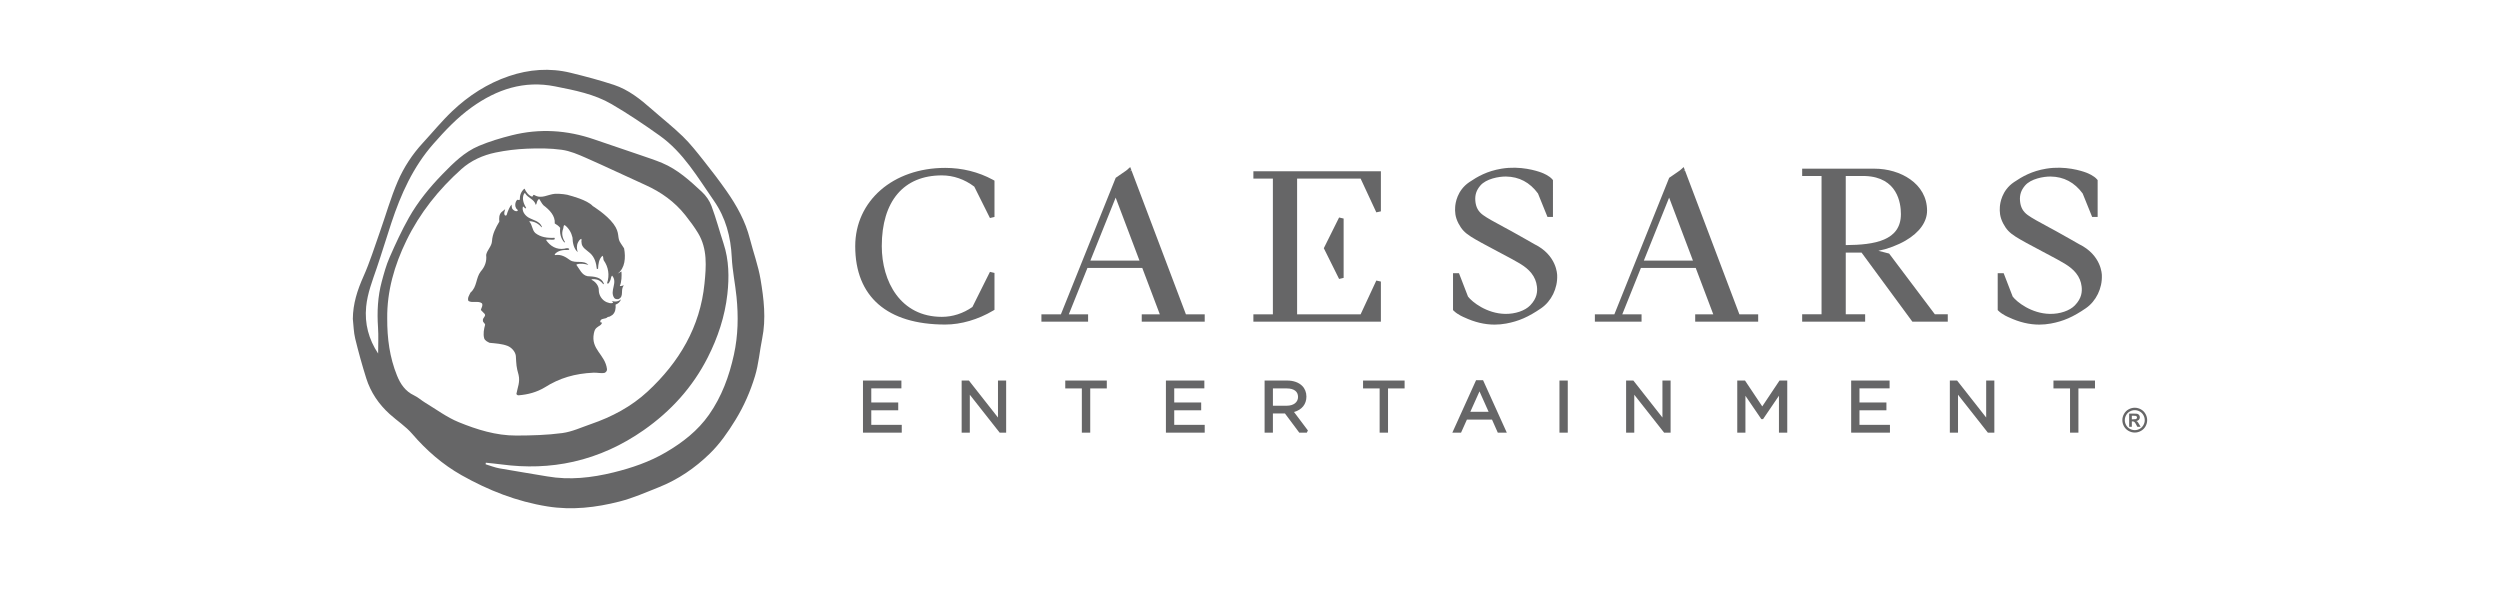 <?xml version="1.0" encoding="utf-8"?>
<!-- Generator: Adobe Illustrator 25.0.1, SVG Export Plug-In . SVG Version: 6.00 Build 0)  -->
<svg version="1.1" id="Layer_1" xmlns="http://www.w3.org/2000/svg" xmlns:xlink="http://www.w3.org/1999/xlink" x="0px" y="0px"
	 width="332px" height="80px" viewBox="0 0 332 80" style="enable-background:new 0 0 332 80;" xml:space="preserve">
<style type="text/css">
	.st0{fill:#666667;}
</style>
<g>
	<g>
		<g>
			<polygon class="st0" points="183.382,37.391 182.775,37.256 180.691,41.739 172.255,41.739 172.255,23.719 180.691,23.719 
				182.775,28.201 183.382,28.067 183.382,22.743 166.449,22.743 166.449,23.719 169.039,23.719 169.039,41.739 166.449,41.739 
				166.449,42.715 183.382,42.715 			"/>
			<polygon class="st0" points="177.831,37.044 178.434,36.902 178.434,29.024 177.831,28.882 175.802,32.963 			"/>
			<path class="st0" d="M150.269,22.652l-0.217,0.082l-0.012-0.014l0.214-0.107l-0.161-0.427l-0.529,0.462l-1.397,0.962
				l-7.279,18.129H138.3v0.976h6.199v-0.976h-2.559l2.472-6.157h7.282l2.329,6.157h-2.4v0.976h8.363v-0.976h-2.497L150.269,22.652z
				 M144.803,34.606l3.357-8.362l3.163,8.362H144.803z"/>
			<path class="st0" d="M225.122,42.715h8.364v-0.976h-2.497l-7.22-19.086l-0.217,0.082l-0.012-0.014l0.213-0.107l-0.161-0.427
				l-0.529,0.463l-1.397,0.962l-7.279,18.129H211.8v0.976h6.199v-0.976h-2.56l2.472-6.157h7.282l2.329,6.157h-2.4V42.715z
				 M218.303,34.606l3.357-8.362l3.163,8.362H218.303z"/>
			<path class="st0" d="M250.877,33.673l-1.425-0.367c1.279-0.266,2.559-0.743,3.622-1.365c1.832-1.071,2.841-2.481,2.841-3.969
				c0-3.619-3.591-5.572-6.969-5.572h-9.619v0.976h2.574v18.362h-2.574v0.976h8.364v-0.976h-2.574v-8.195h2.098l6.746,9.171h4.704
				v-0.976h-1.715L250.877,33.673z M245.116,23.376l2.587,0c4.276,0.159,4.738,3.587,4.738,5.053c0,3.526-3.479,4.093-7.325,4.121
				V23.376z"/>
			<path class="st0" d="M203.761,32.421c-0.023-0.013-2.304-1.319-3.072-1.736l-0.945-0.511c-1.341-0.724-2.227-1.203-2.796-1.617
				c-0.644-0.469-0.96-1.055-1.025-1.902c-0.06-0.778,0.146-1.4,0.669-2.014c0.766-0.9,2.454-1.208,3.401-1.197
				c1.744,0.021,3.174,0.779,4.252,2.253l1.259,3.113h0.729V23.92l-0.072-0.088c-0.408-0.495-1.217-0.824-1.455-0.913
				c-0.607-0.227-2.784-0.934-5.301-0.519c-1.915,0.316-3.194,1.049-4.29,1.794c-1.62,1.101-1.84,2.802-1.869,3.297
				c-0.034,0.586-0.03,1.288,0.45,2.2c0.403,0.766,0.832,1.22,1.64,1.734c0.772,0.492,1.885,1.082,3.571,1.976l0.51,0.271
				c1.097,0.581,1.822,0.965,2.423,1.329c0.675,0.409,1.16,0.813,1.525,1.271c0.422,0.53,0.664,1.11,0.74,1.774
				c0.075,0.659,0.04,1.539-0.896,2.508c-0.687,0.711-1.994,1.154-3.326,1.13c-2.442-0.045-4.384-1.575-4.933-2.301l-1.199-3.105
				h-0.79v4.901l0.095,0.094c0.54,0.533,1.391,0.872,1.409,0.878c1.372,0.64,2.699,0.957,4.021,0.957c0.51,0,1.019-0.047,1.53-0.141
				c1.664-0.306,2.968-0.876,4.65-2.033c1.362-0.936,2.196-2.654,2.127-4.362C206.791,36.462,206.76,33.887,203.761,32.421z"/>
			<path class="st0" d="M279.126,36.571c0-0.109-0.03-2.684-3.03-4.15c-0.023-0.013-2.304-1.319-3.072-1.736l-0.947-0.512
				c-1.34-0.724-2.226-1.202-2.795-1.616c-0.644-0.469-0.96-1.055-1.025-1.902c-0.06-0.778,0.146-1.4,0.669-2.014
				c0.766-0.9,2.449-1.208,3.401-1.197c1.744,0.021,3.174,0.779,4.252,2.253l1.259,3.113h0.729V23.92l-0.072-0.088
				c-0.408-0.495-1.217-0.824-1.455-0.913c-0.607-0.227-2.784-0.934-5.301-0.519c-1.915,0.316-3.194,1.049-4.29,1.794
				c-1.62,1.101-1.84,2.802-1.869,3.297c-0.034,0.586-0.03,1.288,0.45,2.2c0.403,0.766,0.832,1.22,1.64,1.734
				c0.772,0.492,1.885,1.082,3.571,1.976l0.518,0.275c1.093,0.579,1.815,0.961,2.415,1.325c0.675,0.409,1.16,0.813,1.525,1.271
				c0.422,0.53,0.664,1.11,0.74,1.774c0.075,0.659,0.04,1.539-0.896,2.508c-0.687,0.711-1.992,1.154-3.326,1.13
				c-2.442-0.045-4.384-1.575-4.933-2.301l-1.199-3.105h-0.79v4.901l0.095,0.094c0.54,0.533,1.391,0.872,1.409,0.878
				c1.372,0.64,2.699,0.957,4.021,0.957c0.51,0,1.019-0.047,1.53-0.141c1.664-0.306,2.968-0.876,4.65-2.033
				C278.361,39.997,279.195,38.279,279.126,36.571z"/>
			<path class="st0" d="M132.067,41.144v-4.899l-0.603-0.142l-2.327,4.663c-1.228,0.859-2.631,1.312-4.062,1.312
				c-5.509,0-7.975-4.717-7.975-9.393c0-5.969,2.907-9.393,7.975-9.393c1.533,0,3.022,0.516,4.309,1.492l2.08,4.169l0.603-0.142
				v-4.82l-0.224-0.125c-1.89-1.027-4.073-1.57-6.313-1.57c-6.928,0-11.956,4.375-11.956,10.402c0,6.708,4.246,10.402,11.956,10.402
				c2.092,0,4.355-0.659,6.376-1.859L132.067,41.144z"/>
			<polygon class="st0" points="115.706,54.487 119.285,54.487 119.285,53.449 115.706,53.449 115.706,51.574 119.706,51.574 
				119.706,50.536 114.603,50.536 114.603,57.457 119.753,57.457 119.753,56.419 115.706,56.419 			"/>
			<polygon class="st0" points="132.532,55.448 128.671,50.536 127.707,50.536 127.707,57.457 128.792,57.457 128.792,52.422 
				132.757,57.457 133.617,57.457 133.617,50.536 132.532,50.536 			"/>
			<polygon class="st0" points="141.467,51.583 143.669,51.583 143.669,57.457 144.782,57.457 144.782,51.583 146.983,51.583 
				146.983,50.536 141.467,50.536 			"/>
			<polygon class="st0" points="155.938,54.487 159.517,54.487 159.517,53.449 155.938,53.449 155.938,51.574 159.938,51.574 
				159.938,50.536 154.834,50.536 154.834,57.457 159.985,57.457 159.985,56.419 155.938,56.419 			"/>
			<path class="st0" d="M173.492,52.666c0-0.556-0.198-1.061-0.559-1.421c-0.457-0.457-1.165-0.709-1.993-0.709h-3.001v6.921h1.103
				v-2.548h1.601l1.902,2.548h0.999l0.145-0.291l-1.845-2.455C172.883,54.428,173.492,53.685,173.492,52.666z M169.043,51.583h1.842
				c0.95,0,1.495,0.405,1.495,1.13c0,0.709-0.591,1.167-1.505,1.167h-1.832V51.583z"/>
			<polygon class="st0" points="181.014,51.583 183.216,51.583 183.216,57.457 184.329,57.457 184.329,51.583 186.531,51.583 
				186.531,50.536 181.014,50.536 			"/>
			<path class="st0" d="M196.023,50.489l-3.153,6.968h1.158l0.777-1.733h3.334l0.768,1.733h1.196l-3.153-6.968H196.023z
				 M197.687,54.686h-2.427l1.217-2.709L197.687,54.686z"/>
			<rect x="207.096" y="50.536" class="st0" width="1.103" height="6.921"/>
			<polygon class="st0" points="220.771,55.448 216.91,50.536 215.947,50.536 215.947,57.457 217.031,57.457 217.031,52.422 
				220.996,57.457 221.856,57.457 221.856,50.536 220.771,50.536 			"/>
			<polygon class="st0" points="234.028,53.969 231.736,50.536 230.708,50.536 230.708,57.457 231.793,57.457 231.793,52.562 
				233.904,55.658 234.134,55.658 236.244,52.554 236.244,57.457 237.348,57.457 237.348,50.536 236.319,50.536 			"/>
			<polygon class="st0" points="246.938,54.487 250.517,54.487 250.517,53.449 246.938,53.449 246.938,51.574 250.938,51.574 
				250.938,50.536 245.835,50.536 245.835,57.457 250.985,57.457 250.985,56.419 246.938,56.419 			"/>
			<polygon class="st0" points="263.764,55.448 259.903,50.536 258.939,50.536 258.939,57.457 260.024,57.457 260.024,52.422 
				263.989,57.457 264.849,57.457 264.849,50.536 263.764,50.536 			"/>
			<polygon class="st0" points="272.699,51.583 274.901,51.583 274.901,57.457 276.014,57.457 276.014,51.583 278.215,51.583 
				278.215,50.536 272.699,50.536 			"/>
		</g>
		<g>
			<path class="st0" d="M283.496,54.147c0.283,0,0.554,0.071,0.813,0.212c0.26,0.141,0.464,0.344,0.612,0.608
				c0.149,0.264,0.223,0.54,0.223,0.828c0,0.287-0.073,0.561-0.218,0.821c-0.146,0.26-0.349,0.463-0.609,0.609
				c-0.26,0.146-0.534,0.218-0.821,0.218c-0.287,0-0.56-0.073-0.821-0.218c-0.26-0.145-0.463-0.349-0.609-0.609
				c-0.146-0.26-0.218-0.534-0.218-0.821c0-0.288,0.074-0.564,0.223-0.828c0.148-0.264,0.352-0.467,0.612-0.608
				C282.942,54.218,283.213,54.147,283.496,54.147z M283.498,54.47c-0.227,0-0.444,0.057-0.652,0.17
				c-0.208,0.113-0.372,0.276-0.492,0.488c-0.12,0.212-0.18,0.435-0.18,0.667c0,0.231,0.058,0.451,0.175,0.66
				c0.117,0.209,0.28,0.373,0.489,0.491c0.209,0.118,0.429,0.177,0.658,0.177c0.231,0,0.451-0.059,0.659-0.177
				c0.209-0.117,0.372-0.281,0.489-0.491c0.118-0.209,0.177-0.43,0.177-0.66c0-0.232-0.06-0.455-0.18-0.667
				c-0.12-0.212-0.284-0.375-0.493-0.488C283.942,54.526,283.725,54.47,283.498,54.47z M282.752,56.677v-1.749h0.355
				c0.333,0,0.519,0.002,0.559,0.004c0.118,0.01,0.209,0.033,0.274,0.07c0.065,0.037,0.12,0.092,0.164,0.168
				c0.044,0.075,0.066,0.159,0.066,0.251c0,0.126-0.041,0.234-0.124,0.324c-0.083,0.09-0.198,0.145-0.348,0.167
				c0.053,0.02,0.094,0.042,0.123,0.066c0.029,0.024,0.068,0.069,0.118,0.135c0.013,0.017,0.056,0.088,0.129,0.213l0.206,0.353
				h-0.439l-0.146-0.284c-0.099-0.191-0.181-0.311-0.245-0.36c-0.064-0.05-0.146-0.074-0.245-0.074h-0.092v0.719H282.752z
				 M283.106,55.683h0.144c0.205,0,0.332-0.008,0.382-0.024c0.05-0.016,0.089-0.043,0.117-0.083
				c0.029-0.039,0.043-0.084,0.043-0.134c0-0.049-0.014-0.092-0.042-0.13c-0.028-0.038-0.068-0.065-0.119-0.082
				c-0.052-0.016-0.179-0.025-0.381-0.025h-0.144V55.683z"/>
		</g>
	</g>
	<g>
		<g>
			<path class="st0" d="M62.48,38.855c0.891-0.752,0.696-1.949,1.36-2.802c0.536-0.606,0.825-1.322,0.721-2.198
				c0.122-0.662,0.731-1.122,0.776-1.828c0.057-0.973,0.499-1.795,0.975-2.599c-0.051-0.464-0.038-0.942,0.291-1.261l0.488-0.393
				c-0.058,0.221-0.23,0.634-0.025,0.836c0.086,0.015,0.149,0.045,0.216-0.06c0.132-0.512,0.472-1.228,0.657-1.383
				c0.03,0.196-0.02,0.504,0.194,0.668c0.152,0.151,0.357,0.266,0.584,0.19c0.153-0.184-0.187-0.257-0.197-0.428
				c-0.17-0.292-0.109-0.729,0.101-0.987c0.111-0.222,0.34,0.113,0.409-0.139c-0.013-0.548,0.18-1.036,0.586-1.4h0.055
				c0.17,0.417,0.551,0.92,1.012,1.054c0.107-0.105,0.123-0.348,0.327-0.196c0.922,0.525,1.76-0.117,2.678-0.19
				c0.607-0.045,1.697,0.088,2.003,0.23c0,0,2.309,0.577,3.026,1.394c0,0,1.824,1.115,2.755,2.373
				c0.931,1.257,0.409,1.805,0.959,2.568l0.447,0.679c0.234,1.225,0.13,2.638-0.859,3.359l0.51-0.289
				c0.042,0.545,0.032,1.364-0.217,1.927c0.193,0.05,0.288-0.06,0.494-0.068h0.045c-0.52,0.557,0.09,1.47-0.733,1.816
				c-0.185,0.01-0.409,0.01-0.543-0.151c-0.672-0.973,0.526-2.049-0.293-2.979c-0.169,0.168-0.137,0.454-0.249,0.658
				c-0.085,0.14-0.13,0.329-0.275,0.41c-0.066,0.013-0.124-0.024-0.137-0.074c0.358-1.046,0.17-2.151-0.445-3.014
				c-0.099-0.186-0.009-0.461-0.172-0.61c-0.483,0.443-0.546,1.083-0.582,1.721c-0.049,0.031-0.097,0.038-0.16,0.031
				c-0.089-0.776-0.273-1.531-0.891-2.097c-0.454-0.414-1.145-0.746-1.145-1.432c-0.057-0.164,0.061-0.335-0.033-0.474
				c-0.23,0.075-0.359,0.336-0.459,0.529c-0.174,0.366-0.148,0.866-0.009,1.24c-0.521-0.447-0.678-1.209-0.698-1.945
				c-0.146-0.632-0.47-1.223-1.036-1.652c-0.221,0.059-0.123,0.383-0.226,0.55c-0.211,0.559-0.066,1.206,0.251,1.668
				c-0.011,0.024,0.014,0.065-0.025,0.084h-0.055c-0.471-0.528-0.625-1.235-0.544-1.93c-0.194-0.257-0.459-0.429-0.721-0.583
				c0.081-1.043-0.705-1.812-1.498-2.415c-0.241-0.25-0.369-0.556-0.557-0.834c-0.13,0.021-0.194,0.164-0.25,0.253
				c-0.101,0.171-0.074,0.414-0.22,0.527c-0.172-0.757-1.056-0.901-1.417-1.555c-0.163-0.024-0.135,0.168-0.212,0.251
				c-0.199,0.632,0.077,1.213,0.364,1.719c-0.039,0.054-0.151,0.054-0.192,0c-0.088-0.069-0.114-0.208-0.25-0.181
				c-0.138,0.574,0.219,1.1,0.692,1.414c0.636,0.392,1.551,0.473,1.849,1.29L71.92,30.18c-0.413-0.487-0.951-0.77-1.568-0.807
				l-0.058,0.055c0.422,0.437,0.339,1.084,0.792,1.516c0.707,0.565,1.616,0.688,2.547,0.636c0.036,0.05,0.046,0.101,0.036,0.155
				L73.6,31.819c-0.365,0.071-0.77-0.069-1.094,0.037c0.561,0.846,1.426,1.338,2.451,1.169c0.195-0.057,0.428-0.122,0.615,0
				c0.081,0.121-0.064,0.185-0.172,0.169c-0.661-0.018-1.307,0.074-1.731,0.569c-0.016,0.057,0.034,0.08,0.055,0.115
				c0.797-0.14,1.41,0.249,1.988,0.676c0.747,0.48,1.792-0.08,2.423,0.626c-0.442-0.14-1.063-0.229-1.551-0.072
				c-0.038,0.014-0.019,0.057-0.019,0.097c0.414,0.534,0.701,1.329,1.457,1.474c0.844,0.04,1.861,0.09,2.175,1.014v0.056
				c-0.177-0.009-0.208-0.225-0.356-0.292c-0.321-0.323-0.777-0.42-1.238-0.373l-0.057,0.065c0.536,0.245,1.004,0.817,0.974,1.417
				c0.006,0.633,0.414,1.287,1.024,1.553c0.268,0.08,0.593,0.257,0.875,0.076c-0.009-0.101-0.124-0.172-0.192-0.226
				c0.387,0.12,0.894,0.12,1.219-0.222c-0.054,0.348-0.396,0.597-0.698,0.708c0.041,0.505-0.021,1.022-0.424,1.373l-0.228,0.136
				c-0.034,0.03-0.073,0.052-0.114,0.068l-0.012,0.008c0,0-0.138,0.032-0.138,0.031c-0.062-0.002-0.044,0.03-0.133,0.033
				c-0.282,0.333-1.004,0.088-0.987,0.654c0.063,0.072,0.17,0.104,0.248,0.079c-0.136,0.421-0.469,0.429-0.755,0.714
				c-0.14,0.14-0.245,0.26-0.338,0.717c-0.438,2.162,1.498,2.78,1.743,4.755c0.02,0.214-0.123,0.387-0.293,0.484
				c-0.499,0.116-1.01-0.041-1.493-0.015c-2.486,0.118-4.491,0.692-6.515,1.974c-1.053,0.623-2.181,0.929-3.44,1.032
				c-0.124,0.011-0.236-0.065-0.292-0.18c0.155-0.866,0.51-1.571,0.292-2.526c-0.314-1.104-0.292-1.337-0.366-2.537
				c-0.071-0.562-0.564-1.105-1.094-1.317c-0.734-0.284-1.56-0.329-2.388-0.41c-0.266-0.129-0.607-0.273-0.721-0.595
				c-0.161-0.591-0.032-1.253,0.123-1.804c-0.022-0.22-0.318-0.322-0.292-0.567c-0.073-0.354,0.453-0.559,0.235-0.871l-0.51-0.526
				c0.058-0.292,0.307-0.543,0.155-0.874c-0.461-0.396-1.288-0.007-1.805-0.322C62.041,39.558,62.326,39.197,62.48,38.855z"/>
		</g>
		<g>
			<path class="st0" d="M101.002,37.101c-0.307-1.827-0.961-3.595-1.421-5.399c-0.595-2.331-1.738-4.392-3.1-6.336
				c-0.973-1.389-2.005-2.738-3.061-4.065c-0.874-1.1-1.748-2.218-2.752-3.193c-1.313-1.275-2.762-2.41-4.138-3.622
				c-1.505-1.326-3.076-2.579-4.999-3.214c-1.889-0.623-3.82-1.132-5.754-1.606c-2.763-0.676-5.532-0.458-8.189,0.444
				c-2.848,0.967-5.366,2.591-7.543,4.662c-1.378,1.311-2.589,2.798-3.883,4.198c-1.402,1.517-2.533,3.246-3.339,5.115
				c-0.944,2.188-1.59,4.503-2.388,6.755c-0.7,1.976-1.324,3.989-2.178,5.898c-0.808,1.806-1.384,3.616-1.4,5.611
				c0.098,0.87,0.107,1.762,0.312,2.606c0.432,1.776,0.92,3.542,1.47,5.285c0.587,1.861,1.662,3.441,3.109,4.749
				c0.985,0.89,2.134,1.629,2.99,2.624c1.895,2.202,4.051,4.08,6.563,5.497c3.561,2.008,7.323,3.493,11.406,4.145
				c3.258,0.52,6.434,0.148,9.562-0.652c1.791-0.458,3.509-1.216,5.235-1.903c2.549-1.015,4.782-2.541,6.743-4.449
				c1.36-1.323,2.431-2.872,3.424-4.489c1.124-1.829,1.976-3.783,2.591-5.812c0.489-1.613,0.619-3.332,0.956-4.994
				C101.754,42.318,101.437,39.693,101.002,37.101z M60.908,56.06c-1.573-0.643-2.978-1.701-4.45-2.588
				c-0.499-0.301-0.94-0.715-1.463-0.959c-1.172-0.547-1.822-1.521-2.276-2.645c-0.971-2.402-1.308-4.921-1.297-7.575
				c-0.04-3.617,0.945-7.048,2.551-10.349c1.783-3.665,4.277-6.775,7.288-9.475c1.282-1.15,2.866-1.862,4.548-2.211
				c1.37-0.284,2.778-0.455,4.176-0.512c1.537-0.063,3.099-0.065,4.617,0.146c1.105,0.153,2.188,0.622,3.225,1.078
				c2.648,1.165,5.258,2.415,7.895,3.604c2.066,0.932,3.863,2.212,5.277,3.99c0.61,0.767,1.2,1.559,1.706,2.396
				c1.263,2.091,1.076,4.442,0.852,6.69c-0.574,5.765-3.357,10.456-7.55,14.34c-2.171,2.011-4.754,3.374-7.545,4.333
				c-1.255,0.431-2.497,1.016-3.791,1.189c-2.018,0.269-4.076,0.324-6.117,0.33C65.881,57.849,63.339,57.053,60.908,56.06z
				 M97.464,47.101c-0.628,2.867-1.621,5.568-3.307,7.973c-1.489,2.123-3.492,3.679-5.719,4.986
				c-2.184,1.282-4.545,2.083-6.976,2.68c-2.886,0.708-5.81,1.042-8.78,0.527c-2.12-0.367-4.248-0.691-6.366-1.072
				c-0.62-0.112-1.217-0.355-1.825-0.538c0.009-0.07,0.019-0.14,0.028-0.21c0.707,0.077,1.415,0.14,2.12,0.234
				c3.196,0.424,6.381,0.343,9.522-0.367c3.377-0.764,6.475-2.2,9.315-4.185c3.617-2.529,6.503-5.703,8.508-9.651
				c1.348-2.654,2.28-5.459,2.61-8.408c0.252-2.246,0.219-4.519-0.503-6.721c-0.545-1.664-0.994-3.363-1.607-5.002
				c-0.259-0.692-0.734-1.372-1.278-1.876c-1.597-1.482-3.215-2.969-5.267-3.826c-0.932-0.389-1.895-0.705-2.852-1.033
				c-2.061-0.709-4.128-1.398-6.188-2.107c-3.59-1.236-7.238-1.469-10.923-0.544c-1.488,0.373-2.975,0.818-4.385,1.413
				c-1.918,0.809-3.386,2.273-4.819,3.745c-1.711,1.759-3.265,3.656-4.47,5.79c-0.962,1.704-1.783,3.495-2.57,5.289
				c-0.446,1.016-0.74,2.105-1.031,3.18c-0.541,1.997-0.639,4.033-0.499,6.097c0.078,1.153,0.014,2.316,0.014,3.474
				c-1.258-1.902-1.806-3.963-1.591-6.21c0.173-1.796,0.829-3.456,1.405-5.143c0.678-1.987,1.282-3.999,1.942-5.992
				c1.263-3.812,2.886-7.435,5.575-10.492c1.565-1.779,3.182-3.498,5.126-4.885c3.324-2.373,6.934-3.573,11.039-2.757
				c2.587,0.514,5.209,1.015,7.512,2.358c2.197,1.281,4.317,2.709,6.389,4.187c3.15,2.247,5.061,5.574,7.211,8.666
				c1.549,2.228,2.227,4.773,2.355,7.502c0.082,1.748,0.455,3.48,0.629,5.225C98.067,41.982,98.024,44.543,97.464,47.101z"/>
		</g>
	</g>
</g>
</svg>
